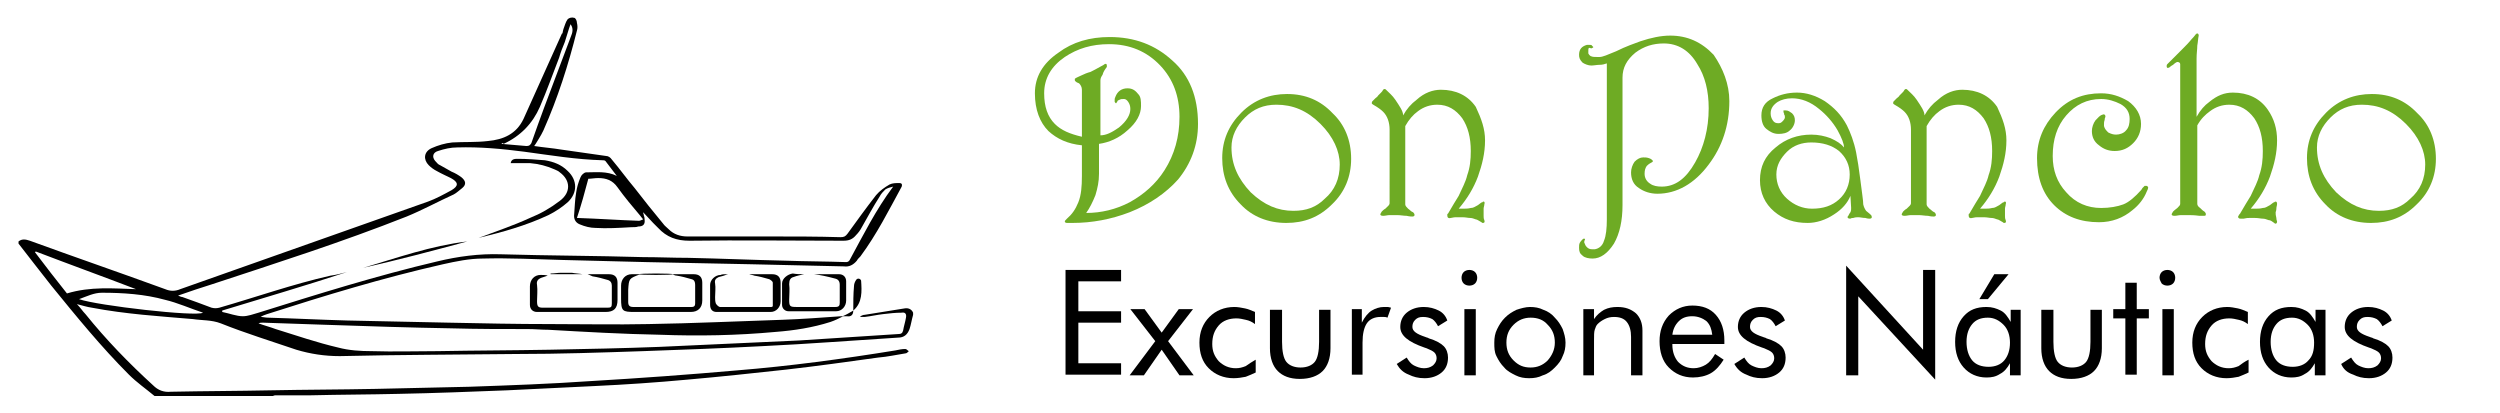 <?xml version="1.0" encoding="utf-8"?>
<!-- Generator: Adobe Illustrator 23.0.0, SVG Export Plug-In . SVG Version: 6.00 Build 0)  -->
<svg version="1.1" id="Capa_1" xmlns="http://www.w3.org/2000/svg" xmlns:xlink="http://www.w3.org/1999/xlink" x="0px" y="0px"
	 viewBox="0 0 351 58" style="enable-background:new 0 0 351 58;" xml:space="preserve">
<style type="text/css">
	.st0{fill:#6EAB24;}
</style>
<g>
	<path d="M128.2,44.2c-0.2,0.7-0.3,1.4-0.5,2c-0.3,0.8-0.8,1.2-1.6,1.2c-6.4,0.4-12.7,0.9-19.1,1.2c-5.6,0.3-11.1,0.5-16.7,0.7
		c-5.9,0.2-11.8,0.4-17.7,0.4C64.3,49.8,56,49.8,47.7,50c-2.1,0-4.1-0.3-6.1-0.9c-3.5-1.2-7.1-2.3-10.6-3.7
		c-1.3-0.5-2.6-0.4-3.9-0.6c-4.7-0.4-9.5-0.7-14.2-1.6c-0.7-0.1-1.3-0.3-2.1-0.5c0.5,0.5,0.8,1,1.2,1.4c2.9,3.6,6.1,6.9,9.5,10
		c0.7,0.7,1.5,1,2.5,0.9c4.7-0.1,9.3-0.1,14-0.2c4.9-0.1,9.8-0.1,14.7-0.2c4.4-0.1,8.8-0.2,13.2-0.3c5.7-0.2,11.4-0.4,17.1-0.8
		c6.8-0.4,13.7-0.9,20.5-1.5c7.4-0.6,14.8-1.6,22.2-2.8c0.5-0.1,0.9-0.2,1.4-0.2c0.2,0,0.3,0.2,0.5,0.3c-0.1,0.1-0.3,0.3-0.4,0.3
		c-1.3,0.2-2.6,0.5-3.9,0.6c-4.3,0.6-8.6,1.2-13,1.7c-4.6,0.5-9.2,1-13.8,1.4c-4.3,0.4-8.7,0.7-13,0.9c-4.1,0.2-8.2,0.4-12.3,0.6
		C66.1,55,61,55.2,55.9,55.3c-4.1,0.1-8.1,0.1-12.2,0.2c-1.6,0-3.3,0-4.9,0c-0.2,0-0.3,0-0.5,0.1c-5.5,0-11,0-16.6,0
		c-1.2-1-2.5-1.9-3.6-3c-3.9-3.9-7.4-8.2-10.9-12.5c-1.6-2-3.1-4-4.6-5.9c0-0.1,0-0.2,0-0.3c0.5-0.4,1-0.3,1.6-0.1
		c6.3,2.3,12.7,4.5,19,6.8c0.7,0.3,1.4,0.3,2.1,0c11.6-4.1,23.2-8.2,34.8-12.3c1.1-0.4,2.2-1,3.3-1.6c1-0.6,1-1.1-0.1-1.7
		c-0.6-0.3-1.3-0.6-2-1c-0.4-0.2-0.8-0.5-1.1-0.8c-0.8-0.8-0.7-1.9,0.4-2.4c0.9-0.4,1.9-0.7,2.9-0.8c1.7-0.1,3.3,0,5-0.2
		c2.2-0.2,4-1,5-3.1c1.8-4,3.6-8,5.4-12C79,4.8,79,4.4,79.1,4.1c0.2-0.5,0.3-1,0.6-1.4c0.2-0.2,0.6-0.3,0.9-0.2
		c0.2,0,0.4,0.4,0.4,0.7c0.1,0.4,0.1,0.8,0,1.1c-1.2,4.8-2.7,9.5-4.7,14c-0.2,0.4-0.4,0.8-0.6,1.1c-0.2,0.3-0.4,0.7-0.7,1.1
		c1.3,0.2,2.6,0.3,3.8,0.5c2.1,0.3,4.2,0.6,6.3,0.9c0.3,0,0.6,0.2,0.8,0.5c1.1,1.3,2.1,2.7,3.2,4c1.3,1.7,2.6,3.3,4,5
		c0.2,0.3,0.5,0.5,0.8,0.8c0.7,0.7,1.6,1,2.6,1c3.9,0,7.8,0,11.7,0c3.3,0,6.5,0,9.8,0.1c0.5,0,0.7-0.1,1-0.5c1.3-1.8,2.6-3.6,4-5.4
		c0.5-0.6,1.2-1.1,1.9-1.5c0.4-0.2,0.9-0.2,1.4-0.2c0.3,0,0.4,0.2,0.3,0.5c-1.8,3.3-3.5,6.7-5.8,9.8c-0.2,0.2-0.4,0.4-0.5,0.6
		c-0.5,0.6-1.1,0.9-1.8,0.8c-4.4-0.1-8.7-0.2-13.1-0.3c-4.9-0.1-9.7-0.2-14.6-0.3c-3.9-0.1-7.9-0.2-11.8-0.3
		c-3.7-0.1-7.5-0.3-11.2-0.2c-1.9,0-3.8,0.4-5.6,0.8c-8.4,1.9-16.6,4.4-24.7,7c-0.3,0.1-0.6,0.2-0.9,0.4c0.3,0,0.7,0.1,1,0.1
		c3.7,0.1,7.5,0.3,11.2,0.4c4.7,0.1,9.4,0.2,14.1,0.3c4.8,0.1,9.6,0.2,14.4,0.2c4.6,0,9.1,0.1,13.7,0c6.3-0.1,12.6-0.4,18.8-0.6
		c2.8-0.1,5.5-0.3,8.3-0.5c0.1,0,0.2,0,0.3,0l0,0c-0.6,0.3-1.2,0.6-1.8,0.8c-2.5,0.8-5.1,1.2-7.7,1.4c-5.4,0.5-10.8,0.6-16.2,0.4
		c-5.3-0.1-10.5-0.4-15.7-0.7c-1,0-1.9-0.1-2.9-0.1c-3.5,0-7.1,0-10.6-0.1c-5.9-0.1-11.9-0.3-17.8-0.5c-2.9-0.1-5.8-0.2-8.8-0.3
		c-0.2,0-0.4,0-0.6,0.1c0.8,0.3,1.6,0.5,2.4,0.8c2.9,0.9,5.8,1.9,8.8,2.6c1.5,0.4,3.1,0.5,4.7,0.5c3.1,0.1,6.2,0,9.3,0
		c5.2-0.1,10.4-0.1,15.7-0.2c5.1-0.1,10.3-0.2,15.4-0.4c6.5-0.3,13.1-0.6,19.6-0.9c4.6-0.3,9.3-0.6,13.9-0.9c0.4,0,0.6-0.1,0.7-0.5
		c0.1-0.6,0.3-1.2,0.4-1.8c0.1-0.5-0.1-0.8-0.6-0.7c-0.9,0-1.7,0.1-2.6,0.2c-0.9,0.1-1.7,0.3-2.6,0.4c-0.2,0-0.4,0-0.6,0v-0.1
		c0.2-0.1,0.4-0.2,0.6-0.2c1.9-0.3,3.7-0.6,5.6-0.9c0.5-0.1,1,0.1,1.2,0.6C128.2,43.9,128.2,44,128.2,44.2z M48.7,38.2
		C48.7,38.2,48.7,38.3,48.7,38.2c-5.8,1.9-11.6,3.6-17.5,5.4c0,0.1,0,0.1,0,0.2c1,0.2,2,0.6,2.9,0.6c0.7,0,1.5-0.3,2.2-0.5
		c8.3-2.6,16.6-5.2,25.1-7.2c2.9-0.7,5.9-1.1,8.9-1c6.7,0.2,13.4,0.2,20,0.4c2.1,0,4.2,0.1,6.3,0.1c4.6,0.1,9.2,0.3,13.7,0.4
		c2.8,0.1,5.7,0.1,8.5,0.2c0.2,0,0.4-0.1,0.5-0.3c1.9-3.5,3.7-7.1,6.1-10.3c-0.4,0.1-0.8,0.2-1.1,0.4c-0.3,0.3-0.6,0.6-0.8,1
		c-0.9,1.4-1.7,2.9-2.5,4.3c-0.2,0.4-0.5,0.8-0.8,1.1c-0.5,0.6-1,0.8-1.8,0.8c-7.2,0-14.4-0.1-21.6,0c-1.8,0-3.2-0.5-4.4-1.8
		c-0.2-0.2-0.5-0.5-0.7-0.7c-0.5-0.5-0.9-1-1.4-1.5c0,0.2,0.1,0.3,0.1,0.5c0.1,0.2,0.1,0.4,0.1,0.5c0.1,0.7-0.2,1-0.9,1
		c-0.2,0.1-0.6,0.1-1,0.1c-1.7,0.1-3.4,0.2-5,0.1c-0.7,0-1.5-0.2-2.2-0.5c-0.5-0.2-0.8-0.6-0.8-1.2c0.1-1.1,0.1-2.2,0.3-3.3
		c0.1-0.7,0.3-1.4,0.6-2.1c0.1-0.3,0.5-0.7,0.8-0.7c1.4,0,2.9-0.2,4.3,0.5c-0.5-0.7-1.1-1.4-1.6-2.1c-0.1-0.1-0.3-0.1-0.4-0.1
		c-3.7-0.1-7.3-0.7-11-1.2c-3.1-0.4-6.2-0.7-9.4-0.6c-0.9,0-1.8,0.2-2.7,0.5c-0.7,0.2-0.9,0.8-0.4,1.4c0.2,0.2,0.4,0.5,0.7,0.6
		c0.5,0.3,1.1,0.6,1.6,0.9c0.5,0.2,1,0.5,1.4,0.8c0.6,0.5,0.7,1,0.1,1.5c-0.4,0.3-0.8,0.7-1.2,0.9c-2.2,1-4.4,2.2-6.6,3.1
		C48,34,38.9,36.9,29.8,39.9c-1.6,0.5-3.1,1-4.8,1.6c0.3,0.1,0.4,0.2,0.6,0.2c1.4,0.5,2.8,1,4.1,1.5c0.4,0.1,0.7,0.1,1.1,0
		c5.2-1.5,10.3-3.3,15.6-4.5C47.2,38.6,47.9,38.4,48.7,38.2z M82.6,25.1c-0.5,1.9-1,3.7-1.6,5.5c3,0.1,5.8,0.3,8.7,0.4
		c0.2,0,0.3-0.1,0.6-0.2c-0.2-0.2-0.3-0.4-0.4-0.5c-1.1-1.3-2.2-2.6-3.2-4C86,25.3,85.1,25,84,25C83.5,25,83,25.1,82.6,25.1z
		 M19.1,40.6c-4.7-1.8-9.4-3.5-14.1-5.3c0,0,0,0.1-0.1,0.1c1.5,2,3,3.9,4.5,5.8C12.7,40.2,15.9,40.5,19.1,40.6z M28.5,43.9
		c-1.8-0.6-3.6-1.4-5.3-1.8c-2.9-0.8-5.9-1-8.9-1c-1.1,0-2.1,0.5-3.2,0.9C13.6,42.9,27.6,44.5,28.5,43.9z M70.4,20.2
		c1.2,0.1,2.3,0.2,3.5,0.3c0.4,0,0.5-0.1,0.7-0.4c0.6-1.7,1.2-3.4,1.8-5c1.3-3.4,2.5-6.7,3.8-10.1c0.3-0.7,0.2-1.2-0.1-1.6
		c-0.3,0.8-0.5,1.6-0.8,2.5c-0.3,0.7-0.6,1.5-0.8,2.2c-0.9,2.3-1.7,4.6-2.7,6.9s-2.7,4.1-5.1,5.2C70.6,20,70.5,20.1,70.4,20.2z"/>
	<path d="M82.5,38.5c1,0,2,0,3,0c0.8,0,1.2,0.4,1.2,1.2s0,1.6,0,2.4c0,1.2-0.5,1.7-1.7,1.7c-2.9,0-5.7,0-8.6,0c-0.3,0-0.7,0-1,0
		c-0.6,0-1-0.4-1-1c0-0.9,0-1.8,0-2.6c0-0.9,0.6-1.6,1.5-1.6c0.3,0,0.7,0,1,0.1c-0.3,0.1-0.6,0.2-0.9,0.3c-0.5,0.2-0.7,0.5-0.6,1
		c0.1,0.8,0,1.5,0,2.3s0.2,0.9,0.9,0.9c3,0,6,0,9,0c0.5,0,0.6-0.1,0.6-0.6c0-0.8,0-1.7,0-2.5c0-0.4-0.2-0.7-0.6-0.8
		c-0.7-0.2-1.4-0.4-2.1-0.5C82.8,38.6,82.7,38.6,82.5,38.5L82.5,38.5z"/>
	<path d="M89.9,38.5c-1.6,0.6-1.6,0.6-1.7,2.2c0,0.6,0,1.2,0,1.7s0.2,0.7,0.7,0.7c2.7,0,5.5,0,8.2,0c0.4,0,0.5-0.2,0.5-0.5
		c0-0.9,0-1.7,0-2.6c0-0.4-0.1-0.7-0.5-0.8c-0.7-0.2-1.4-0.4-2.1-0.5c-0.2,0-0.4-0.1-0.6-0.2c1,0,2,0,3,0c0.8,0,1.2,0.4,1.2,1.2
		s0,1.6,0,2.5c0,1-0.6,1.6-1.6,1.6c-2.6,0-5.3,0-7.9,0c-1.7,0-1.9-0.1-1.9-1.9c0-0.6,0-1.2,0-1.8c0-0.9,0.6-1.6,1.5-1.6
		C89.1,38.5,89.4,38.5,89.9,38.5z"/>
	<path d="M102.2,38.5c-0.5,0.2-0.9,0.3-1.3,0.4c-0.4,0.2-0.6,0.4-0.5,0.9c0.1,0.6,0,1.3,0,1.9c0,0.3,0,0.6,0.1,0.9
		c0.1,0.2,0.4,0.5,0.6,0.5c2.4,0,4.8,0,7.2,0c0,0,0.1,0,0.2-0.1c0-1.1,0-2.2,0-3.3c0-0.2-0.3-0.4-0.5-0.5c-0.7-0.2-1.4-0.4-2.1-0.5
		c-0.2-0.1-0.5-0.1-0.7-0.2c1.1,0,2.1,0,3.2,0c0.8,0,1.2,0.4,1.2,1.2c0,0.9,0,1.7,0,2.6c0,0.8-0.6,1.5-1.4,1.5c-2.5,0-5.1,0-7.6,0
		c-0.6,0-0.9-0.4-0.9-1c0-0.9,0-1.9,0-2.8c0-0.7,0.7-1.4,1.5-1.4C101.3,38.5,101.7,38.5,102.2,38.5z"/>
	<path d="M112.9,38.5c-0.4,0.1-1,0.2-1.5,0.4c-0.4,0.1-0.6,0.4-0.6,1c0.1,0.7,0,1.5,0,2.2c0,0.9,0.1,1,1,1c1.8,0,3.7,0,5.5,0
		c0.5,0,0.6-0.2,0.6-0.6c0-0.8,0-1.6,0-2.5c0-0.5-0.2-0.8-0.7-0.9c-1.1-0.3-2.1-0.5-2.9-0.6c1,0,2.2,0,3.5,0c0.6,0,1,0.4,1,1
		c0,0.9,0,1.8,0,2.7c0,0.8-0.6,1.5-1.4,1.5c-2.2,0-4.5,0-6.7,0c-0.5,0-0.9-0.4-0.9-0.9c0-1,0-2,0-3c0-0.7,0.8-1.3,1.5-1.4
		C111.9,38.5,112.4,38.5,112.9,38.5z"/>
	<path d="M119.8,43.6c0-1.1,0-2.3,0.1-3.4c0-0.3,0.1-0.6,0.3-0.9c0.2-0.3,0.6-0.2,0.7,0.1C121,40.9,121.1,42.5,119.8,43.6
		L119.8,43.6z"/>
	<path d="M81.8,38.5c-1.5,0-3,0-4.5,0v-0.1c0.5,0,1-0.1,1.4-0.1c0.5,0,1.1,0,1.6,0C80.8,38.4,81.3,38.4,81.8,38.5L81.8,38.5z"/>
	<ellipse cx="92.1" cy="38.5" rx="2.4" ry="0.1"/>
	<path d="M119.8,43.6c0,0.6-0.3,0.9-0.9,0.8c-0.2,0-0.4,0-0.6,0l0,0C118.8,44.2,119.3,43.9,119.8,43.6L119.8,43.6z"/>
	<path d="M67.2,33.4c2.4-0.9,4.8-1.7,7.2-2.8c1.5-0.6,2.9-1.4,4.2-2.4c1.6-1.2,1.5-2.9,0-4c-0.2-0.2-0.5-0.3-0.7-0.4
		c-1.1-0.5-2.3-0.8-3.5-0.9c-0.9,0-1.8,0-2.7,0c0.1-0.6,0.6-0.6,1-0.6c1.3,0,2.5,0.1,3.8,0.2c1.2,0.2,2.3,0.6,3.2,1.5
		c1.4,1.3,1.4,3.1,0,4.4c-0.8,0.7-1.7,1.3-2.7,1.8C73.8,31.7,70.5,32.6,67.2,33.4C67.2,33.4,67.1,33.4,67.2,33.4z"/>
	<path d="M51,37.6c4.8-1.4,9.5-3.1,14.6-3.7C60.8,35.2,55.9,36.5,51,37.6L51,37.6z"/>
</g>
<g>
	<g>
		<path class="st0" d="M168.2,17.4c0,3-1,5.6-2.8,7.8c-1.7,1.9-4,3.5-6.8,4.6c-2.6,1-5.3,1.5-8,1.5c-0.1,0-0.2,0-0.3,0
			c-0.2,0-0.3,0-0.5,0c-0.2,0-0.3-0.1-0.3-0.2c0-0.1,0.1-0.2,0.3-0.4c0.7-0.6,1.2-1.3,1.6-2.3c0.4-1,0.5-2.2,0.5-3.7v-4.3
			c-2-0.2-3.5-0.9-4.7-2c-1.2-1.2-1.9-3-1.9-5.3s1.1-4.2,3.3-5.7c2-1.5,4.4-2.2,7.2-2.2c3.5,0,6.4,1.1,8.8,3.3
			C167,10.6,168.2,13.6,168.2,17.4z M165.6,16.4c0-2.9-0.9-5.3-2.7-7.2c-1.9-2-4.3-3-7.2-3c-2.4,0-4.4,0.6-6.2,1.8
			c-1.9,1.3-2.9,3-2.9,5.1c0,1.9,0.5,3.3,1.5,4.3c0.9,0.9,2.1,1.4,3.8,1.8v-6.6c0-0.4-0.2-0.7-0.4-0.9c-0.2-0.1-0.3-0.1-0.4-0.2
			c-0.1-0.1-0.2-0.1-0.2-0.3c0-0.1,0-0.2,0.1-0.2c0.1-0.1,0.4-0.2,0.8-0.4c0.4-0.2,0.9-0.4,1.3-0.5c0.4-0.2,0.8-0.4,1.5-0.8
			c0.2-0.1,0.4-0.2,0.5-0.3c0.2-0.1,0.3,0,0.3,0.2c0,0.1,0,0.1,0,0.2c-0.3,0.4-0.5,0.7-0.6,1.1c-0.2,0.3-0.3,0.5-0.3,0.8V19
			c0.8,0,1.6-0.4,2.6-1.1c1.1-0.9,1.6-1.8,1.6-2.6c0-0.4-0.1-0.7-0.3-1c-0.2-0.3-0.4-0.4-0.6-0.4c-0.3,0-0.4,0-0.6,0.1
			c-0.2,0.1-0.3,0.1-0.3,0.2c-0.1,0.2-0.2,0.3-0.2,0.3c-0.1,0-0.1-0.1-0.2-0.2c0-0.1,0-0.1,0-0.3c0-0.1,0-0.2,0.1-0.4
			c0.3-0.8,0.9-1.2,1.7-1.2c0.7,0,1.1,0.3,1.5,0.8c0.4,0.4,0.4,1,0.4,1.7c0,1.1-0.6,2.3-1.9,3.4c-1.2,1.1-2.6,1.7-4,1.9v4.2
			c0,1.1-0.2,2-0.5,3c-0.4,1-0.8,1.8-1.3,2.5c2.1,0,4.2-0.5,6.1-1.5c2-1.1,3.7-2.6,4.9-4.5C164.9,21.7,165.6,19.2,165.6,16.4z"/>
		<path class="st0" d="M189.7,22.3c0,2.5-0.9,4.7-2.7,6.4c-1.8,1.8-3.9,2.6-6.4,2.6c-2.6,0-4.8-0.9-6.4-2.6c-1.8-1.8-2.6-4-2.6-6.5
			c0-2.5,0.9-4.6,2.7-6.4c1.8-1.8,4-2.6,6.4-2.6c2.6,0,4.7,0.9,6.4,2.7C188.8,17.5,189.7,19.7,189.7,22.3z M188.1,23.1
			c0-1.9-0.9-3.9-2.7-5.7c-1.9-1.9-3.9-2.7-6.2-2.7c-1.8,0-3.2,0.6-4.4,1.8c-1.2,1.2-1.9,2.6-1.9,4.2c0,2.4,0.9,4.4,2.7,6.3
			c1.9,1.8,3.8,2.6,6,2.6c1.8,0,3.2-0.5,4.4-1.7C187.4,26.7,188.1,25.1,188.1,23.1z"/>
		<path class="st0" d="M208.5,19.7c0,1.8-0.4,3.4-1,5.1c-0.6,1.6-1.5,3.1-2.7,4.5c0,0,0.1,0,0.2,0c0.1,0,0.2,0,0.4,0
			c0.4,0,0.7,0,1.1-0.1c0.4,0,0.6-0.2,1-0.4c0.4-0.3,0.5-0.4,0.6-0.4c0,0,0.1,0,0.1-0.1h0.1c0.1,0,0.2,0.1,0.1,0.4
			c0,0.2-0.1,0.4-0.1,0.6c0,0.3,0,0.4,0,0.5c0,0.2,0,0.4,0,0.5c0,0.2,0,0.4,0.1,0.6c0.1,0.3,0,0.4-0.2,0.4c-0.1,0-0.1,0-0.2-0.1
			c-0.4-0.2-0.6-0.4-0.8-0.4c-0.3-0.1-0.5-0.2-0.8-0.2c-0.3,0-0.6-0.1-1.1-0.1c-0.4,0-0.6,0-0.8,0c-0.2,0-0.4,0-0.8,0.1
			c-0.4,0.1-0.5-0.1-0.5-0.4c0-0.1,0-0.2,0.1-0.2c0.6-1,1.1-1.9,1.5-2.5c0.5-1.1,1-2,1.2-2.9c0.4-1.1,0.5-2.2,0.5-3.4
			c0-1.9-0.4-3.4-1.2-4.6c-0.9-1.2-2-1.9-3.5-1.9c-1,0-1.9,0.3-2.7,0.9c-0.7,0.5-1.3,1.2-1.8,2.1v11c0,0.2,0.2,0.4,0.4,0.6
			c0.3,0.2,0.4,0.4,0.7,0.5c0.2,0.2,0.2,0.3,0.2,0.4c0,0.1-0.1,0.2-0.3,0.2c-0.1,0-0.4,0-0.8-0.1c-0.4,0-0.9-0.1-1.3-0.1
			s-0.8,0-1.1,0c-0.3,0-0.6,0.1-0.9,0.1c-0.3,0-0.4-0.1-0.4-0.2c0-0.1,0.1-0.2,0.2-0.4c0.1-0.1,0.3-0.3,0.5-0.4
			c0.4-0.4,0.6-0.5,0.6-0.8V18.2c0-1-0.3-1.9-0.9-2.5c-0.3-0.3-0.7-0.6-1.4-1c-0.1-0.1-0.2-0.1-0.2-0.2s0-0.2,0.1-0.3
			c0.2-0.2,0.3-0.3,0.4-0.4c0.1-0.1,0.3-0.2,0.4-0.4c0.2-0.2,0.3-0.3,0.4-0.4c0.1-0.1,0.2-0.2,0.3-0.4c0.1-0.1,0.1-0.1,0.2-0.1
			s0.1,0,0.2,0.1c0.4,0.4,0.9,0.8,1.3,1.4c0.6,0.9,1.1,1.6,1.1,2.2c0.5-0.9,1.1-1.6,1.9-2.2c1.1-1,2.3-1.4,3.4-1.4
			c2.1,0,3.8,0.8,4.9,2.4C208,16.7,208.5,18.1,208.5,19.7z"/>
		<path class="st0" d="M242.8,14.2c0,3.4-1,6.4-2.9,8.9c-2,2.7-4.5,4.1-7.2,4.1c-1,0-1.9-0.3-2.6-0.8c-0.8-0.5-1.1-1.3-1.1-2.2
			c0-0.5,0.2-1.1,0.5-1.5c0.4-0.4,0.8-0.6,1.2-0.6c0.3,0,0.5,0,0.8,0.1c0.3,0.1,0.4,0.2,0.5,0.3c0.1,0.1,0.1,0.2-0.1,0.3
			c-0.4,0.2-0.6,0.4-0.7,0.5c-0.2,0.3-0.3,0.6-0.3,1.1c0,0.6,0.3,1.1,0.8,1.4c0.4,0.3,1,0.4,1.6,0.4c1.9,0,3.4-1.1,4.7-3.4
			c1.2-2.1,1.9-4.7,1.9-7.6c0-2.4-0.5-4.5-1.6-6.2c-1.1-1.9-2.7-2.9-4.7-2.9c-1.5,0-2.8,0.4-4,1.3c-1.2,1-1.8,2.1-1.8,3.5v17.9
			c0,2.2-0.4,4-1.2,5.4c-0.9,1.4-1.9,2.1-3,2.1c-0.5,0-1.1-0.1-1.4-0.4c-0.4-0.3-0.5-0.6-0.5-1.1c0-0.3,0-0.5,0.1-0.7
			c0.1-0.2,0.3-0.4,0.4-0.5c0.1-0.1,0.2-0.1,0.2-0.1c0.1,0,0.2,0.1,0.1,0.2c-0.1,0.2-0.1,0.4,0,0.5c0.1,0.3,0.2,0.4,0.3,0.5
			c0.2,0.2,0.4,0.3,0.8,0.3c0.1,0,0.2,0,0.3,0c0.6-0.1,1.1-0.5,1.3-1.2c0.3-0.7,0.4-1.8,0.4-3V8.9c-0.3,0.1-0.6,0.2-1,0.2
			c-0.4,0-0.8,0.1-1.2,0.1c-0.4,0-0.9-0.2-1.2-0.4c-0.4-0.4-0.5-0.7-0.5-1.1c0-0.8,0.4-1.2,1.1-1.4c0.2,0,0.3,0,0.3,0
			c0.2,0,0.4,0,0.4,0.1c0.1,0.1,0.2,0.2,0.2,0.2c0,0.1-0.1,0.1-0.3,0.2C223,6.6,223,6.8,223,7.2c0,0.1,0,0.1,0,0.2
			c0,0.1,0,0.1,0,0.1c0.1,0.2,0.3,0.4,0.4,0.4c0.2,0.1,0.5,0.1,0.8,0.1c0.2,0,0.3,0,0.4,0c0.4,0,1.1-0.3,2.3-0.8
			c1.4-0.7,2.6-1.1,3.4-1.4c1.5-0.5,2.9-0.8,4.2-0.8c2.4,0,4.4,0.9,6.1,2.7C241.9,9.6,242.8,11.8,242.8,14.2z"/>
		<path class="st0" d="M262.7,30.2c0.1,0.1,0.1,0.3,0.1,0.3c0,0.1-0.1,0.2-0.3,0.2c-0.1,0-0.3,0-0.6-0.1c-0.4,0-0.7-0.1-1-0.1
			c-0.2,0-0.4,0-0.7,0.1c-0.3,0-0.4,0.1-0.4,0.1c-0.3,0-0.4-0.1-0.4-0.2c0-0.1,0-0.1,0.1-0.2c0.1-0.2,0.2-0.4,0.3-0.5
			c0.1-0.2,0.1-0.4,0.1-0.6l-0.1-1.7c-0.4,1-1.2,1.9-2.3,2.6c-1.2,0.8-2.5,1.2-3.7,1.2c-1.9,0-3.4-0.5-4.7-1.6c-1.3-1.1-2-2.6-2-4.4
			c0-1.9,0.7-3.4,2.2-4.6c1.4-1.2,3.1-1.8,5-1.8c1,0,1.9,0.2,2.7,0.5c0.9,0.4,1.5,0.8,1.9,1.3c0-0.5-0.3-1.3-0.9-2.4
			c-0.7-1.2-1.6-2.2-2.6-3c-1.2-1-2.5-1.5-3.8-1.5c-0.8,0-1.5,0.2-2,0.5c-0.6,0.4-1,0.9-1,1.6c0,0.4,0.1,0.7,0.3,1
			c0.2,0.3,0.4,0.4,0.8,0.4c0.3,0,0.4-0.1,0.6-0.3c0.2-0.2,0.3-0.4,0.3-0.5c0-0.2,0-0.3-0.1-0.4c0-0.2-0.1-0.3-0.1-0.4
			c0-0.1,0-0.2,0-0.2s0.1,0,0.3,0c0.4,0,0.6,0.2,0.9,0.4c0.3,0.3,0.4,0.6,0.4,1c0,0.5-0.3,1.1-0.7,1.4c-0.4,0.4-1,0.5-1.6,0.5
			c-0.7,0-1.2-0.3-1.7-0.7s-0.7-1.1-0.7-1.9c0-1.1,0.5-1.9,1.6-2.4c1-0.5,2.1-0.8,3.4-0.8c1.3,0,2.6,0.4,3.9,1.2
			c1.3,0.9,2.3,1.9,3.1,3.4c0.5,1,1,2.3,1.3,3.8c0.2,1,0.4,2.3,0.6,3.9c0.2,1.7,0.4,2.8,0.4,3.4c0.1,0.4,0.2,0.6,0.4,0.9
			C262.5,30,262.6,30.1,262.7,30.2z M259.7,24.5c0-1.3-0.5-2.4-1.5-3.3c-1-0.8-2.3-1.2-3.9-1.2c-1.3,0-2.5,0.4-3.4,1.3
			s-1.5,1.9-1.5,3.2c0,1.3,0.5,2.5,1.5,3.4c1,0.9,2.2,1.4,3.5,1.4c1.6,0,2.8-0.4,3.8-1.3C259.2,27.1,259.7,25.9,259.7,24.5z"/>
		<path class="st0" d="M281.7,19.7c0,1.8-0.4,3.4-1,5.1c-0.6,1.6-1.5,3.1-2.7,4.5c0,0,0.1,0,0.2,0s0.2,0,0.4,0c0.4,0,0.7,0,1.1-0.1
			c0.4,0,0.6-0.2,1-0.4c0.4-0.3,0.5-0.4,0.6-0.4c0,0,0.1,0,0.1-0.1h0.1c0.1,0,0.2,0.1,0.1,0.4c0,0.2-0.1,0.4-0.1,0.6
			c0,0.3,0,0.4,0,0.5c0,0.2,0,0.4,0,0.5c0,0.2,0,0.4,0.1,0.6c0.1,0.3,0,0.4-0.2,0.4c-0.1,0-0.1,0-0.2-0.1c-0.4-0.2-0.6-0.4-0.8-0.4
			c-0.3-0.1-0.5-0.2-0.8-0.2s-0.6-0.1-1.1-0.1c-0.4,0-0.6,0-0.8,0c-0.2,0-0.4,0-0.8,0.1c-0.4,0.1-0.5-0.1-0.5-0.4
			c0-0.1,0-0.2,0.1-0.2c0.6-1,1.1-1.9,1.5-2.5c0.5-1.1,1-2,1.2-2.9c0.4-1.1,0.5-2.2,0.5-3.4c0-1.9-0.4-3.4-1.2-4.6
			c-0.9-1.2-2-1.9-3.5-1.9c-1,0-1.9,0.3-2.7,0.9c-0.7,0.5-1.3,1.2-1.8,2.1v11c0,0.2,0.2,0.4,0.4,0.6c0.3,0.2,0.4,0.4,0.7,0.5
			c0.2,0.2,0.2,0.3,0.2,0.4c0,0.1-0.1,0.2-0.3,0.2c-0.1,0-0.4,0-0.8-0.1c-0.4,0-0.9-0.1-1.3-0.1c-0.4,0-0.8,0-1.1,0
			s-0.6,0.1-0.9,0.1s-0.4-0.1-0.4-0.2c0-0.1,0.1-0.2,0.2-0.4c0.1-0.1,0.3-0.3,0.5-0.4c0.4-0.4,0.6-0.5,0.6-0.8V18.2
			c0-1-0.3-1.9-0.9-2.5c-0.3-0.3-0.7-0.6-1.4-1c-0.1-0.1-0.2-0.1-0.2-0.2s0-0.2,0.1-0.3c0.2-0.2,0.3-0.3,0.4-0.4s0.3-0.2,0.4-0.4
			c0.2-0.2,0.3-0.3,0.4-0.4c0.1-0.1,0.2-0.2,0.3-0.4c0.1-0.1,0.1-0.1,0.2-0.1s0.1,0,0.2,0.1c0.4,0.4,0.9,0.8,1.3,1.4
			c0.6,0.9,1.1,1.6,1.1,2.2c0.5-0.9,1.1-1.6,1.9-2.2c1.1-1,2.3-1.4,3.4-1.4c2.1,0,3.8,0.8,4.9,2.4C281.2,16.7,281.7,18.1,281.7,19.7
			z"/>
		<path class="st0" d="M301.6,26.3c0,0.2-0.1,0.4-0.2,0.6c-0.4,1-1.1,1.9-2,2.6c-1.3,1.1-2.9,1.7-4.7,1.7c-2.6,0-4.7-0.8-6.3-2.4
			c-1.6-1.6-2.4-3.8-2.4-6.6c0-2.5,0.9-4.6,2.6-6.4c1.8-1.9,3.9-2.7,6.4-2.7c1.4,0,2.6,0.4,3.8,1.1c1.1,0.8,1.8,1.9,1.8,3.2
			c0,1.1-0.4,2-1.1,2.7c-0.7,0.7-1.5,1.1-2.6,1.1c-0.9,0-1.6-0.3-2.2-0.8c-0.7-0.5-1-1.2-1-2c0-0.5,0.2-1.1,0.5-1.5
			c0.4-0.4,0.6-0.7,1-0.8c0.1-0.1,0.3,0,0.3,0c0.1,0.1,0.1,0.2,0.1,0.3c-0.1,0.2-0.1,0.3-0.1,0.4c-0.1,0.3-0.1,0.4-0.1,0.6
			c0,0.1,0,0.3,0,0.3c0.1,0.4,0.3,0.6,0.6,0.9c0.4,0.2,0.7,0.3,1.1,0.3c0.5,0,1.1-0.2,1.4-0.6c0.4-0.4,0.5-1,0.5-1.6
			c0-0.9-0.4-1.6-1.3-2.1c-0.8-0.4-1.7-0.7-2.7-0.7c-2,0-3.6,0.8-4.9,2.3s-1.9,3.4-1.9,5.7c0,2,0.6,3.7,1.9,5.1
			c1.3,1.5,3,2.2,4.9,2.2c1.2,0,2.3-0.2,3.1-0.5s1.7-1.1,2.5-2c0,0,0.1-0.1,0.2-0.3c0.1-0.1,0.2-0.2,0.3-0.3c0.1,0,0.2,0,0.3,0
			C301.6,26.2,301.6,26.3,301.6,26.3z"/>
		<path class="st0" d="M319.7,19.7c0,1.8-0.4,3.4-1,5.1c-0.6,1.6-1.5,3.1-2.7,4.5c0,0,0.1,0,0.2,0c0.1,0,0.2,0,0.4,0
			c0.4,0,0.7,0,1.1-0.1c0.4,0,0.6-0.2,1-0.4c0.4-0.3,0.5-0.4,0.6-0.4c0.1-0.1,0.2-0.1,0.2-0.1c0.1,0,0.2,0.1,0.2,0.3
			c0,0.3-0.1,0.4-0.1,0.7s-0.1,0.4-0.1,0.5c0,0.3,0,0.4,0.1,0.8c0,0.3,0.1,0.4,0.1,0.5c0,0.2-0.1,0.3-0.2,0.3c-0.1,0-0.1,0-0.2-0.1
			c-0.3-0.2-0.5-0.4-0.8-0.4c-0.3-0.1-0.5-0.2-0.8-0.2c-0.3,0-0.6-0.1-1.1-0.1c-0.4,0-0.6,0-0.8,0c-0.2,0-0.4,0-0.8,0.1
			c-0.2,0-0.3,0-0.4,0c-0.1,0-0.2,0-0.3-0.1c-0.1-0.1-0.1-0.2,0-0.3c0-0.1,0.1-0.2,0.2-0.3c0.6-1,1.1-1.9,1.5-2.5
			c0.5-1.1,1-2,1.2-2.9c0.4-1.1,0.5-2.2,0.5-3.4c0-1.9-0.4-3.4-1.2-4.6c-0.9-1.2-2-1.9-3.5-1.9c-1,0-1.9,0.3-2.7,0.9
			c-0.7,0.5-1.3,1.1-1.8,2v11c0,0.2,0.1,0.4,0.4,0.6c0.2,0.2,0.4,0.4,0.6,0.5c0.2,0.2,0.2,0.3,0.2,0.4c0,0.2-0.1,0.2-0.4,0.2
			c-0.2,0-0.4,0-0.5,0c-0.7-0.1-1.2-0.1-1.5-0.1c-0.4,0-0.8,0-1.1,0c-0.3,0-0.6,0.1-0.9,0.1c-0.3,0-0.4-0.1-0.4-0.2
			c0-0.1,0.1-0.2,0.2-0.4c0.3-0.3,0.5-0.4,0.6-0.5c0.3-0.3,0.4-0.4,0.4-0.6V9.8c0-0.4,0-0.6,0-0.8c0-0.2-0.2-0.3-0.4-0.3
			c-0.1,0-0.4,0.2-0.6,0.4c-0.4,0.2-0.5,0.4-0.6,0.4c-0.2,0.1-0.3,0-0.3-0.2c0-0.1,0-0.2,0.1-0.3c0.1-0.1,0.4-0.4,1-1
			c0.4-0.4,0.8-0.8,1.1-1.1c0.4-0.4,0.9-0.9,1.3-1.4c0.4-0.4,0.5-0.6,0.6-0.7c0,0,0.1,0,0.1-0.1h0.1c0.1,0,0.2,0.1,0.2,0.3
			c-0.1,0.4-0.1,0.9-0.2,1.4c0,0.5-0.1,1.1-0.1,1.8v8.2c0.5-0.9,1.1-1.6,1.8-2.1c1.1-0.9,2.1-1.3,3.3-1.3c2.1,0,3.8,0.8,4.9,2.4
			C319.3,16.7,319.7,18.1,319.7,19.7z"/>
		<path class="st0" d="M342,22.3c0,2.5-0.9,4.7-2.7,6.4c-1.8,1.8-3.9,2.6-6.4,2.6c-2.6,0-4.8-0.9-6.4-2.6c-1.8-1.8-2.6-4-2.6-6.5
			c0-2.5,0.9-4.6,2.7-6.4c1.8-1.8,4-2.6,6.4-2.6c2.6,0,4.7,0.9,6.4,2.7C341.1,17.5,342,19.7,342,22.3z M340.5,23.1
			c0-1.9-0.9-3.9-2.7-5.7c-1.9-1.9-3.9-2.7-6.2-2.7c-1.8,0-3.2,0.6-4.4,1.8c-1.2,1.2-1.9,2.6-1.9,4.2c0,2.4,0.9,4.4,2.7,6.3
			c1.9,1.8,3.8,2.6,6,2.6c1.8,0,3.2-0.5,4.4-1.7C339.8,26.7,340.5,25.1,340.5,23.1z"/>
	</g>
	<g>
		<path d="M149.6,52.7V37.9h7.8v1.6h-6v4.2h6v1.6h-6V51h6v1.6H149.6z"/>
		<path d="M158.6,52.7l3.6-4.8l-3.5-4.5h2l2.4,3.3l2.4-3.3h2l-3.5,4.5l3.6,4.8h-2l-2.5-3.6l-2.5,3.6H158.6z"/>
		<path d="M176.3,50.5v1.8c-0.4,0.2-0.9,0.4-1.4,0.6c-0.5,0.1-1.1,0.2-1.7,0.2c-1.4,0-2.6-0.5-3.5-1.4c-0.9-0.9-1.3-2.1-1.3-3.6
			c0-1.5,0.5-2.7,1.4-3.6c0.9-0.9,2.1-1.4,3.5-1.4c0.5,0,1,0.1,1.5,0.2c0.5,0.1,0.9,0.3,1.4,0.5v1.7c-0.4-0.3-0.8-0.5-1.3-0.6
			c-0.4-0.1-0.9-0.2-1.3-0.2c-1,0-1.9,0.3-2.5,1c-0.6,0.7-0.9,1.5-0.9,2.6c0,1,0.3,1.7,0.9,2.4c0.6,0.6,1.4,1,2.4,1
			c0.5,0,0.9-0.1,1.4-0.3C175.3,51.1,175.8,50.8,176.3,50.5z"/>
		<path d="M180,43.4V48c0,1.3,0.2,2.3,0.6,2.8c0.4,0.5,1.1,0.8,2,0.8c0.9,0,1.6-0.3,2-0.8c0.4-0.5,0.6-1.5,0.6-2.8v-4.5h1.6v5.4
			c0,1.4-0.4,2.5-1.1,3.2c-0.7,0.7-1.8,1.1-3.2,1.1c-1.4,0-2.4-0.4-3.1-1.1c-0.7-0.7-1.1-1.8-1.1-3.2v-5.4H180z"/>
		<path d="M189.8,52.7v-9.3h1.4v1.9c0.4-0.8,0.9-1.4,1.4-1.7c0.5-0.3,1.1-0.5,1.7-0.5c0.2,0,0.4,0,0.5,0c0.2,0,0.4,0.1,0.5,0.1
			l-0.5,1.4c-0.2-0.1-0.4-0.1-0.5-0.1c-0.2,0-0.3,0-0.5,0c-0.8,0-1.5,0.3-1.9,0.9c-0.4,0.6-0.6,1.5-0.6,2.7v4.5H189.8z"/>
		<path d="M196.1,51.1l1.4-0.9c0.3,0.5,0.6,0.9,1,1.1c0.4,0.2,0.9,0.4,1.4,0.4c0.5,0,0.9-0.1,1.3-0.4c0.3-0.3,0.5-0.6,0.5-1
			c0-0.3-0.1-0.6-0.3-0.8c-0.2-0.2-0.6-0.4-1.1-0.6l-0.3-0.1c-2.3-0.8-3.4-1.7-3.4-2.9c0-0.8,0.3-1.5,0.9-2c0.6-0.5,1.4-0.8,2.4-0.8
			c0.8,0,1.5,0.2,2.1,0.5c0.6,0.3,1,0.8,1.2,1.4l-1.3,0.8c-0.2-0.4-0.5-0.8-0.8-1c-0.4-0.2-0.8-0.3-1.3-0.3c-0.5,0-0.8,0.1-1.1,0.4
			c-0.3,0.3-0.4,0.6-0.4,1c0,0.6,0.6,1,1.8,1.4c0.2,0.1,0.4,0.1,0.5,0.2c1,0.3,1.7,0.7,2.1,1.1c0.4,0.4,0.6,1,0.6,1.6
			c0,0.9-0.3,1.6-0.9,2.1c-0.6,0.5-1.4,0.8-2.4,0.8c-0.9,0-1.6-0.2-2.2-0.5C197,52.3,196.5,51.8,196.1,51.1z"/>
		<path d="M205.2,39c0-0.3,0.1-0.6,0.3-0.8c0.2-0.2,0.5-0.3,0.8-0.3c0.3,0,0.6,0.1,0.8,0.3c0.2,0.2,0.3,0.5,0.3,0.8
			c0,0.3-0.1,0.6-0.3,0.8c-0.2,0.2-0.5,0.3-0.8,0.3c-0.3,0-0.6-0.1-0.8-0.3C205.3,39.6,205.2,39.3,205.2,39z M205.6,52.7v-9.3h1.6
			v9.3H205.6z"/>
		<path d="M209.8,48.1c0-0.7,0.1-1.3,0.4-1.9s0.6-1.1,1.1-1.6c0.5-0.5,1-0.8,1.6-1.1c0.6-0.2,1.3-0.4,1.9-0.4c0.7,0,1.3,0.1,1.9,0.4
			c0.6,0.2,1.2,0.6,1.6,1.1c0.5,0.5,0.8,1,1.1,1.6c0.2,0.6,0.4,1.2,0.4,1.9c0,0.7-0.1,1.3-0.4,1.9c-0.2,0.6-0.6,1.1-1.1,1.6
			c-0.5,0.5-1,0.9-1.7,1.1c-0.6,0.3-1.2,0.4-1.9,0.4c-0.7,0-1.3-0.1-1.9-0.4c-0.6-0.3-1.2-0.6-1.6-1.1c-0.5-0.5-0.8-1-1.1-1.6
			S209.8,48.8,209.8,48.1z M211.5,48.1c0,1,0.3,1.8,1,2.5c0.7,0.7,1.4,1,2.4,1c0.9,0,1.7-0.3,2.4-1c0.6-0.7,1-1.5,1-2.5
			c0-1-0.3-1.8-1-2.5c-0.6-0.7-1.4-1-2.4-1c-0.9,0-1.7,0.3-2.4,1S211.5,47.1,211.5,48.1z"/>
		<path d="M222.3,52.7v-9.3h1.5v1.4c0.4-0.6,0.9-1,1.4-1.3c0.6-0.3,1.2-0.4,1.9-0.4c1.1,0,1.9,0.3,2.6,0.9c0.6,0.6,0.9,1.4,0.9,2.4
			v6.3h-1.6v-5.4c0-0.9-0.2-1.6-0.6-2.1c-0.4-0.5-1-0.7-1.8-0.7c-0.5,0-0.9,0.1-1.3,0.3c-0.4,0.2-0.7,0.4-1,0.7
			c-0.2,0.2-0.3,0.5-0.4,0.8c-0.1,0.3-0.1,0.8-0.1,1.6v4.8H222.3z"/>
		<path d="M242.1,48.3h-7.3v0.1c0,1,0.3,1.8,0.8,2.4c0.6,0.6,1.3,0.9,2.2,0.9c0.6,0,1.2-0.2,1.7-0.5c0.5-0.3,0.9-0.8,1.3-1.5
			l1.2,0.8c-0.5,0.8-1.1,1.5-1.8,1.9c-0.7,0.4-1.6,0.6-2.5,0.6c-1.4,0-2.5-0.5-3.4-1.4c-0.9-0.9-1.3-2.2-1.3-3.7
			c0-1.4,0.4-2.6,1.3-3.6c0.9-0.9,2-1.4,3.3-1.4c1.4,0,2.5,0.4,3.3,1.3c0.8,0.9,1.2,2.1,1.2,3.6V48.3z M240.4,47
			c-0.1-0.8-0.3-1.4-0.8-1.9c-0.5-0.4-1.2-0.7-2-0.7c-0.8,0-1.4,0.2-1.9,0.7c-0.5,0.5-0.8,1.1-0.9,1.9H240.4z"/>
		<path d="M243.5,51.1l1.4-0.9c0.3,0.5,0.6,0.9,1,1.1c0.4,0.2,0.9,0.4,1.4,0.4c0.5,0,0.9-0.1,1.3-0.4c0.3-0.3,0.5-0.6,0.5-1
			c0-0.3-0.1-0.6-0.3-0.8c-0.2-0.2-0.6-0.4-1.1-0.6l-0.3-0.1c-2.3-0.8-3.4-1.7-3.4-2.9c0-0.8,0.3-1.5,0.9-2c0.6-0.5,1.4-0.8,2.4-0.8
			c0.8,0,1.5,0.2,2.1,0.5c0.6,0.3,1,0.8,1.2,1.4l-1.3,0.8c-0.2-0.4-0.5-0.8-0.8-1c-0.4-0.2-0.8-0.3-1.3-0.3c-0.5,0-0.8,0.1-1.1,0.4
			c-0.3,0.3-0.4,0.6-0.4,1c0,0.6,0.6,1,1.8,1.4c0.2,0.1,0.4,0.1,0.5,0.2c1,0.3,1.7,0.7,2.1,1.1c0.4,0.4,0.6,1,0.6,1.6
			c0,0.9-0.3,1.6-0.9,2.1c-0.6,0.5-1.4,0.8-2.4,0.8c-0.9,0-1.6-0.2-2.2-0.5C244.4,52.3,243.9,51.8,243.5,51.1z"/>
		<path d="M259.2,52.7V37.3L270,49.1V37.9h1.7v15.4l-10.8-11.7v11.1H259.2z"/>
		<path d="M283.7,43.4v9.3h-1.5V51c-0.4,0.7-0.8,1.2-1.4,1.5c-0.6,0.4-1.2,0.5-1.9,0.5c-1.3,0-2.4-0.5-3.2-1.4
			c-0.8-0.9-1.2-2.1-1.2-3.6c0-1.5,0.4-2.7,1.2-3.6c0.8-0.9,1.8-1.3,3.2-1.3c0.8,0,1.4,0.2,2,0.5c0.6,0.3,1,0.9,1.4,1.6v-1.7H283.7z
			 M282.2,48.1c0-1-0.3-1.9-0.9-2.5c-0.6-0.6-1.3-1-2.2-1c-1,0-1.7,0.3-2.2,0.9c-0.5,0.6-0.8,1.4-0.8,2.5c0,1.1,0.3,2,0.8,2.6
			c0.5,0.6,1.3,0.9,2.3,0.9c0.9,0,1.7-0.3,2.2-0.9C281.9,50,282.2,49.2,282.2,48.1z M277.9,42l2.1-3.5h2l-2.9,3.5H277.9z"/>
		<path d="M288.3,43.4V48c0,1.3,0.2,2.3,0.6,2.8c0.4,0.5,1.1,0.8,2,0.8c0.9,0,1.6-0.3,2-0.8c0.4-0.5,0.6-1.5,0.6-2.8v-4.5h1.6v5.4
			c0,1.4-0.4,2.5-1.1,3.2c-0.7,0.7-1.8,1.1-3.2,1.1c-1.4,0-2.4-0.4-3.1-1.1c-0.7-0.7-1.1-1.8-1.1-3.2v-5.4H288.3z"/>
		<path d="M298.4,44.7h-1.7v-1.3h1.7v-3.7h1.6v3.7h1.7v1.3H300v7.9h-1.6V44.7z"/>
		<path d="M303.2,39c0-0.3,0.1-0.6,0.3-0.8c0.2-0.2,0.5-0.3,0.8-0.3c0.3,0,0.6,0.1,0.8,0.3c0.2,0.2,0.3,0.5,0.3,0.8
			c0,0.3-0.1,0.6-0.3,0.8c-0.2,0.2-0.5,0.3-0.8,0.3c-0.3,0-0.6-0.1-0.8-0.3C303.4,39.6,303.2,39.3,303.2,39z M303.6,52.7v-9.3h1.6
			v9.3H303.6z"/>
		<path d="M315.7,50.5v1.8c-0.4,0.2-0.9,0.4-1.4,0.6c-0.5,0.1-1.1,0.2-1.7,0.2c-1.4,0-2.6-0.5-3.5-1.4c-0.9-0.9-1.3-2.1-1.3-3.6
			c0-1.5,0.5-2.7,1.4-3.6c0.9-0.9,2.1-1.4,3.5-1.4c0.5,0,1,0.1,1.5,0.2c0.5,0.1,0.9,0.3,1.4,0.5v1.7c-0.4-0.3-0.8-0.5-1.3-0.6
			c-0.4-0.1-0.9-0.2-1.3-0.2c-1,0-1.9,0.3-2.5,1c-0.6,0.7-0.9,1.5-0.9,2.6c0,1,0.3,1.7,0.9,2.4c0.6,0.6,1.4,1,2.4,1
			c0.5,0,0.9-0.1,1.4-0.3C314.7,51.1,315.1,50.8,315.7,50.5z"/>
		<path d="M326.5,43.4v9.3h-1.5V51c-0.4,0.7-0.8,1.2-1.4,1.5c-0.6,0.4-1.2,0.5-1.9,0.5c-1.3,0-2.4-0.5-3.2-1.4
			c-0.8-0.9-1.2-2.1-1.2-3.6c0-1.5,0.4-2.7,1.2-3.6c0.8-0.9,1.8-1.3,3.2-1.3c0.8,0,1.4,0.2,2,0.5c0.6,0.3,1,0.9,1.4,1.6v-1.7H326.5z
			 M324.9,48.1c0-1-0.3-1.9-0.9-2.5c-0.6-0.6-1.3-1-2.2-1c-1,0-1.7,0.3-2.2,0.9c-0.5,0.6-0.8,1.4-0.8,2.5c0,1.1,0.3,2,0.8,2.6
			c0.5,0.6,1.3,0.9,2.3,0.9c0.9,0,1.7-0.3,2.2-0.9C324.7,50,324.9,49.2,324.9,48.1z"/>
		<path d="M328.7,51.1l1.4-0.9c0.3,0.5,0.6,0.9,1,1.1c0.4,0.2,0.9,0.4,1.4,0.4c0.5,0,0.9-0.1,1.3-0.4c0.3-0.3,0.5-0.6,0.5-1
			c0-0.3-0.1-0.6-0.3-0.8c-0.2-0.2-0.6-0.4-1.1-0.6l-0.3-0.1c-2.3-0.8-3.4-1.7-3.4-2.9c0-0.8,0.3-1.5,0.9-2c0.6-0.5,1.4-0.8,2.4-0.8
			c0.8,0,1.5,0.2,2.1,0.5c0.6,0.3,1,0.8,1.2,1.4l-1.3,0.8c-0.2-0.4-0.5-0.8-0.8-1c-0.4-0.2-0.8-0.3-1.3-0.3c-0.5,0-0.8,0.1-1.1,0.4
			c-0.3,0.3-0.4,0.6-0.4,1c0,0.6,0.6,1,1.8,1.4c0.2,0.1,0.4,0.1,0.5,0.2c1,0.3,1.7,0.7,2.1,1.1c0.4,0.4,0.6,1,0.6,1.6
			c0,0.9-0.3,1.6-0.9,2.1c-0.6,0.5-1.4,0.8-2.4,0.8c-0.9,0-1.6-0.2-2.2-0.5C329.5,52.3,329,51.8,328.7,51.1z"/>
	</g>
</g>
</svg>
